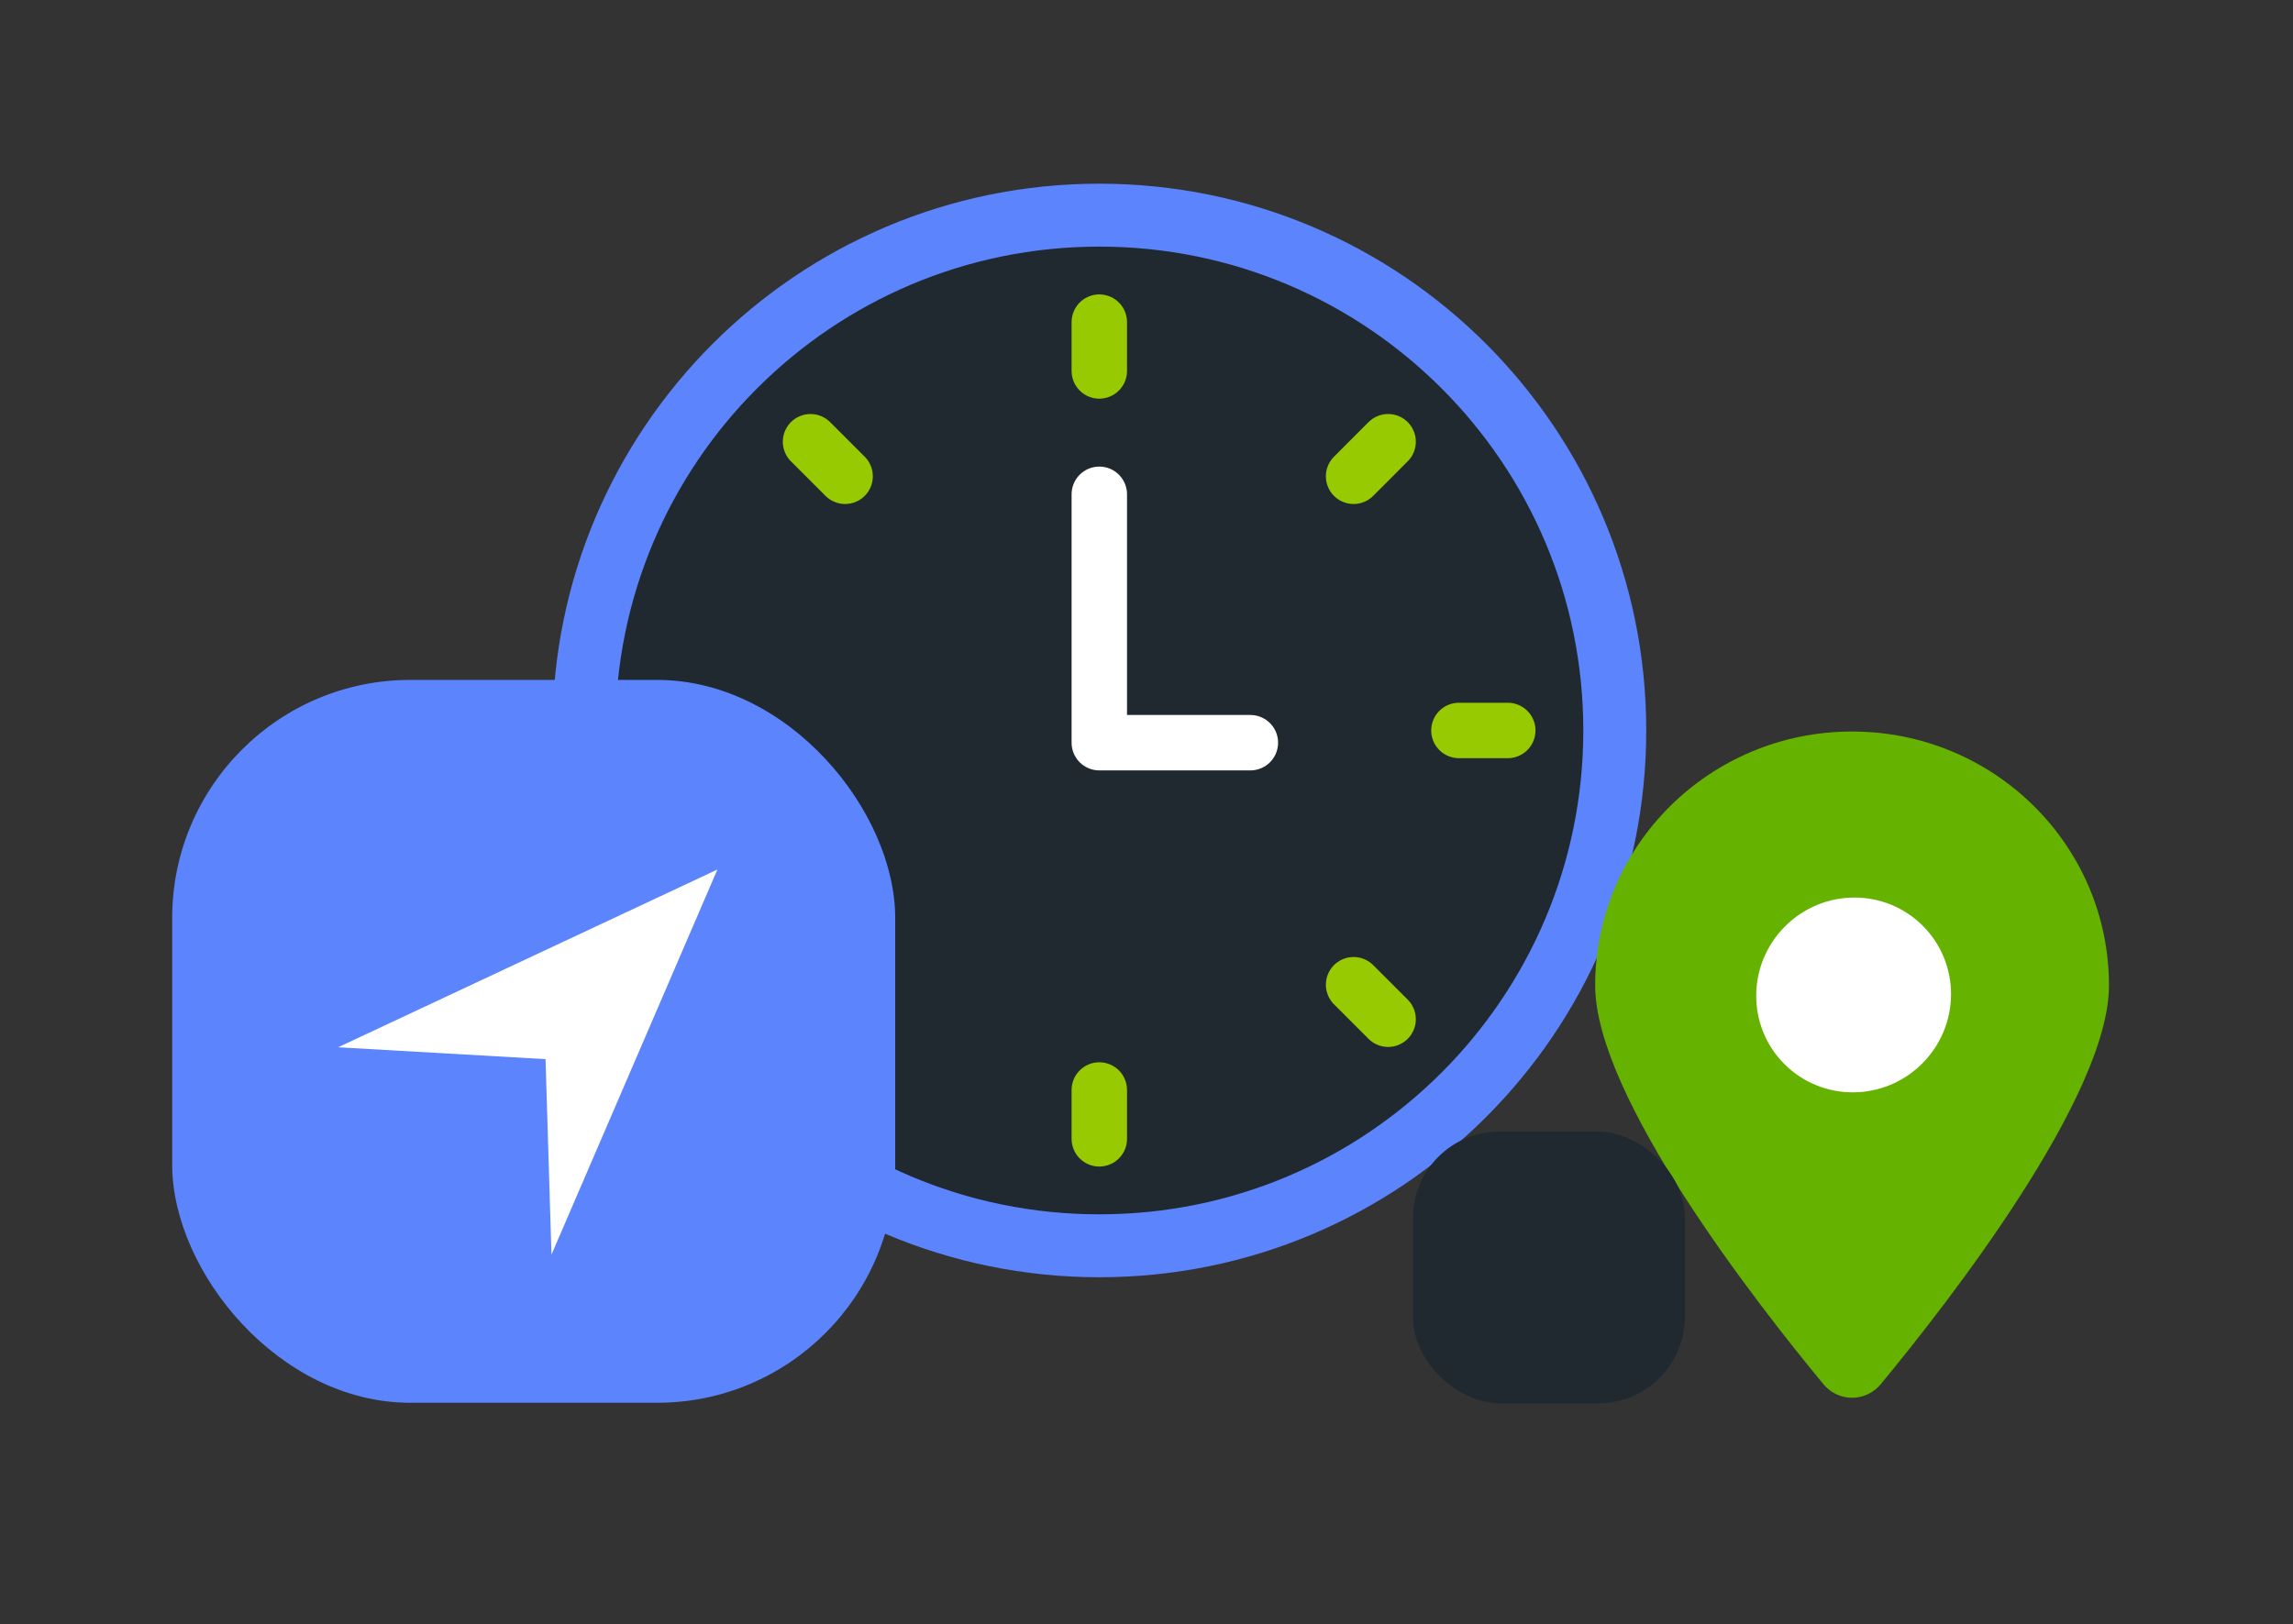 <svg width="175" height="124" viewBox="0 0 175 124" fill="none" xmlns="http://www.w3.org/2000/svg">
<rect x="0" y="0" width="175" height="124" fill="#333333" stroke="none"/>
<path d="M83.9 95.099C105.626 95.099 123.238 77.487 123.238 55.761C123.238 34.036 105.626 16.424 83.9 16.424C62.175 16.424 44.562 34.036 44.562 55.761C44.562 77.487 62.175 95.099 83.9 95.099Z" fill="#1F292F" stroke="#5B84FD" stroke-width="4.804" stroke-miterlimit="10"/>
<path d="M83.898 24.589V28.317" stroke="#98CA02" stroke-width="4.23" stroke-miterlimit="10" stroke-linecap="round"/>
<path d="M105.94 33.719L103.305 36.358" stroke="#98CA02" stroke-width="4.23" stroke-miterlimit="10" stroke-linecap="round"/>
<path d="M115.072 55.761H111.344" stroke="#98CA02" stroke-width="4.23" stroke-miterlimit="10" stroke-linecap="round"/>
<path d="M105.94 77.804L103.305 75.169" stroke="#98CA02" stroke-width="4.23" stroke-miterlimit="10" stroke-linecap="round"/>
<path d="M83.898 86.934V83.206" stroke="#98CA02" stroke-width="4.23" stroke-miterlimit="10" stroke-linecap="round"/>
<path d="M61.859 77.804L64.498 75.169" stroke="#98CA02" stroke-width="4.23" stroke-miterlimit="10" stroke-linecap="round"/>
<path d="M52.727 55.761H56.455" stroke="#98CA02" stroke-width="4.23" stroke-miterlimit="10" stroke-linecap="round"/>
<path d="M61.859 33.719L64.498 36.358" stroke="#98CA02" stroke-width="4.23" stroke-miterlimit="10" stroke-linecap="round"/>
<path d="M83.898 37.732V56.694H95.427" stroke="white" stroke-width="4.23" stroke-miterlimit="10" stroke-linecap="round" stroke-linejoin="round"/>
<rect x="13.141" y="51.902" width="55.181" height="55.181" rx="18.173" fill="#5B84FD"/>
<path d="M54.752 66.376L25.805 79.945L41.635 80.85L42.088 95.775L54.752 66.376Z" fill="white"/>
<path d="M160.955 75.228C160.955 83.707 148.665 99.461 143.546 105.654C142.393 107.05 140.305 107.05 139.152 105.654C134.033 99.461 121.742 83.707 121.742 75.228C121.742 64.519 130.518 55.841 141.349 55.841C152.179 55.841 160.955 64.519 160.955 75.228Z" fill="#65B300"/>
<path d="M146.705 81.182C149.619 78.264 149.636 73.557 146.743 70.668C143.85 67.779 139.142 67.802 136.229 70.72C133.315 73.638 133.298 78.345 136.191 81.234C139.084 84.123 143.792 84.099 146.705 81.182Z" fill="white"/>
<rect width="20.75" height="20.75" rx="6.603" transform="matrix(-4.37115e-08 -1 -1 -4.67672e-06 128.586 107.126)" fill="#1F292F"/>
</svg>
